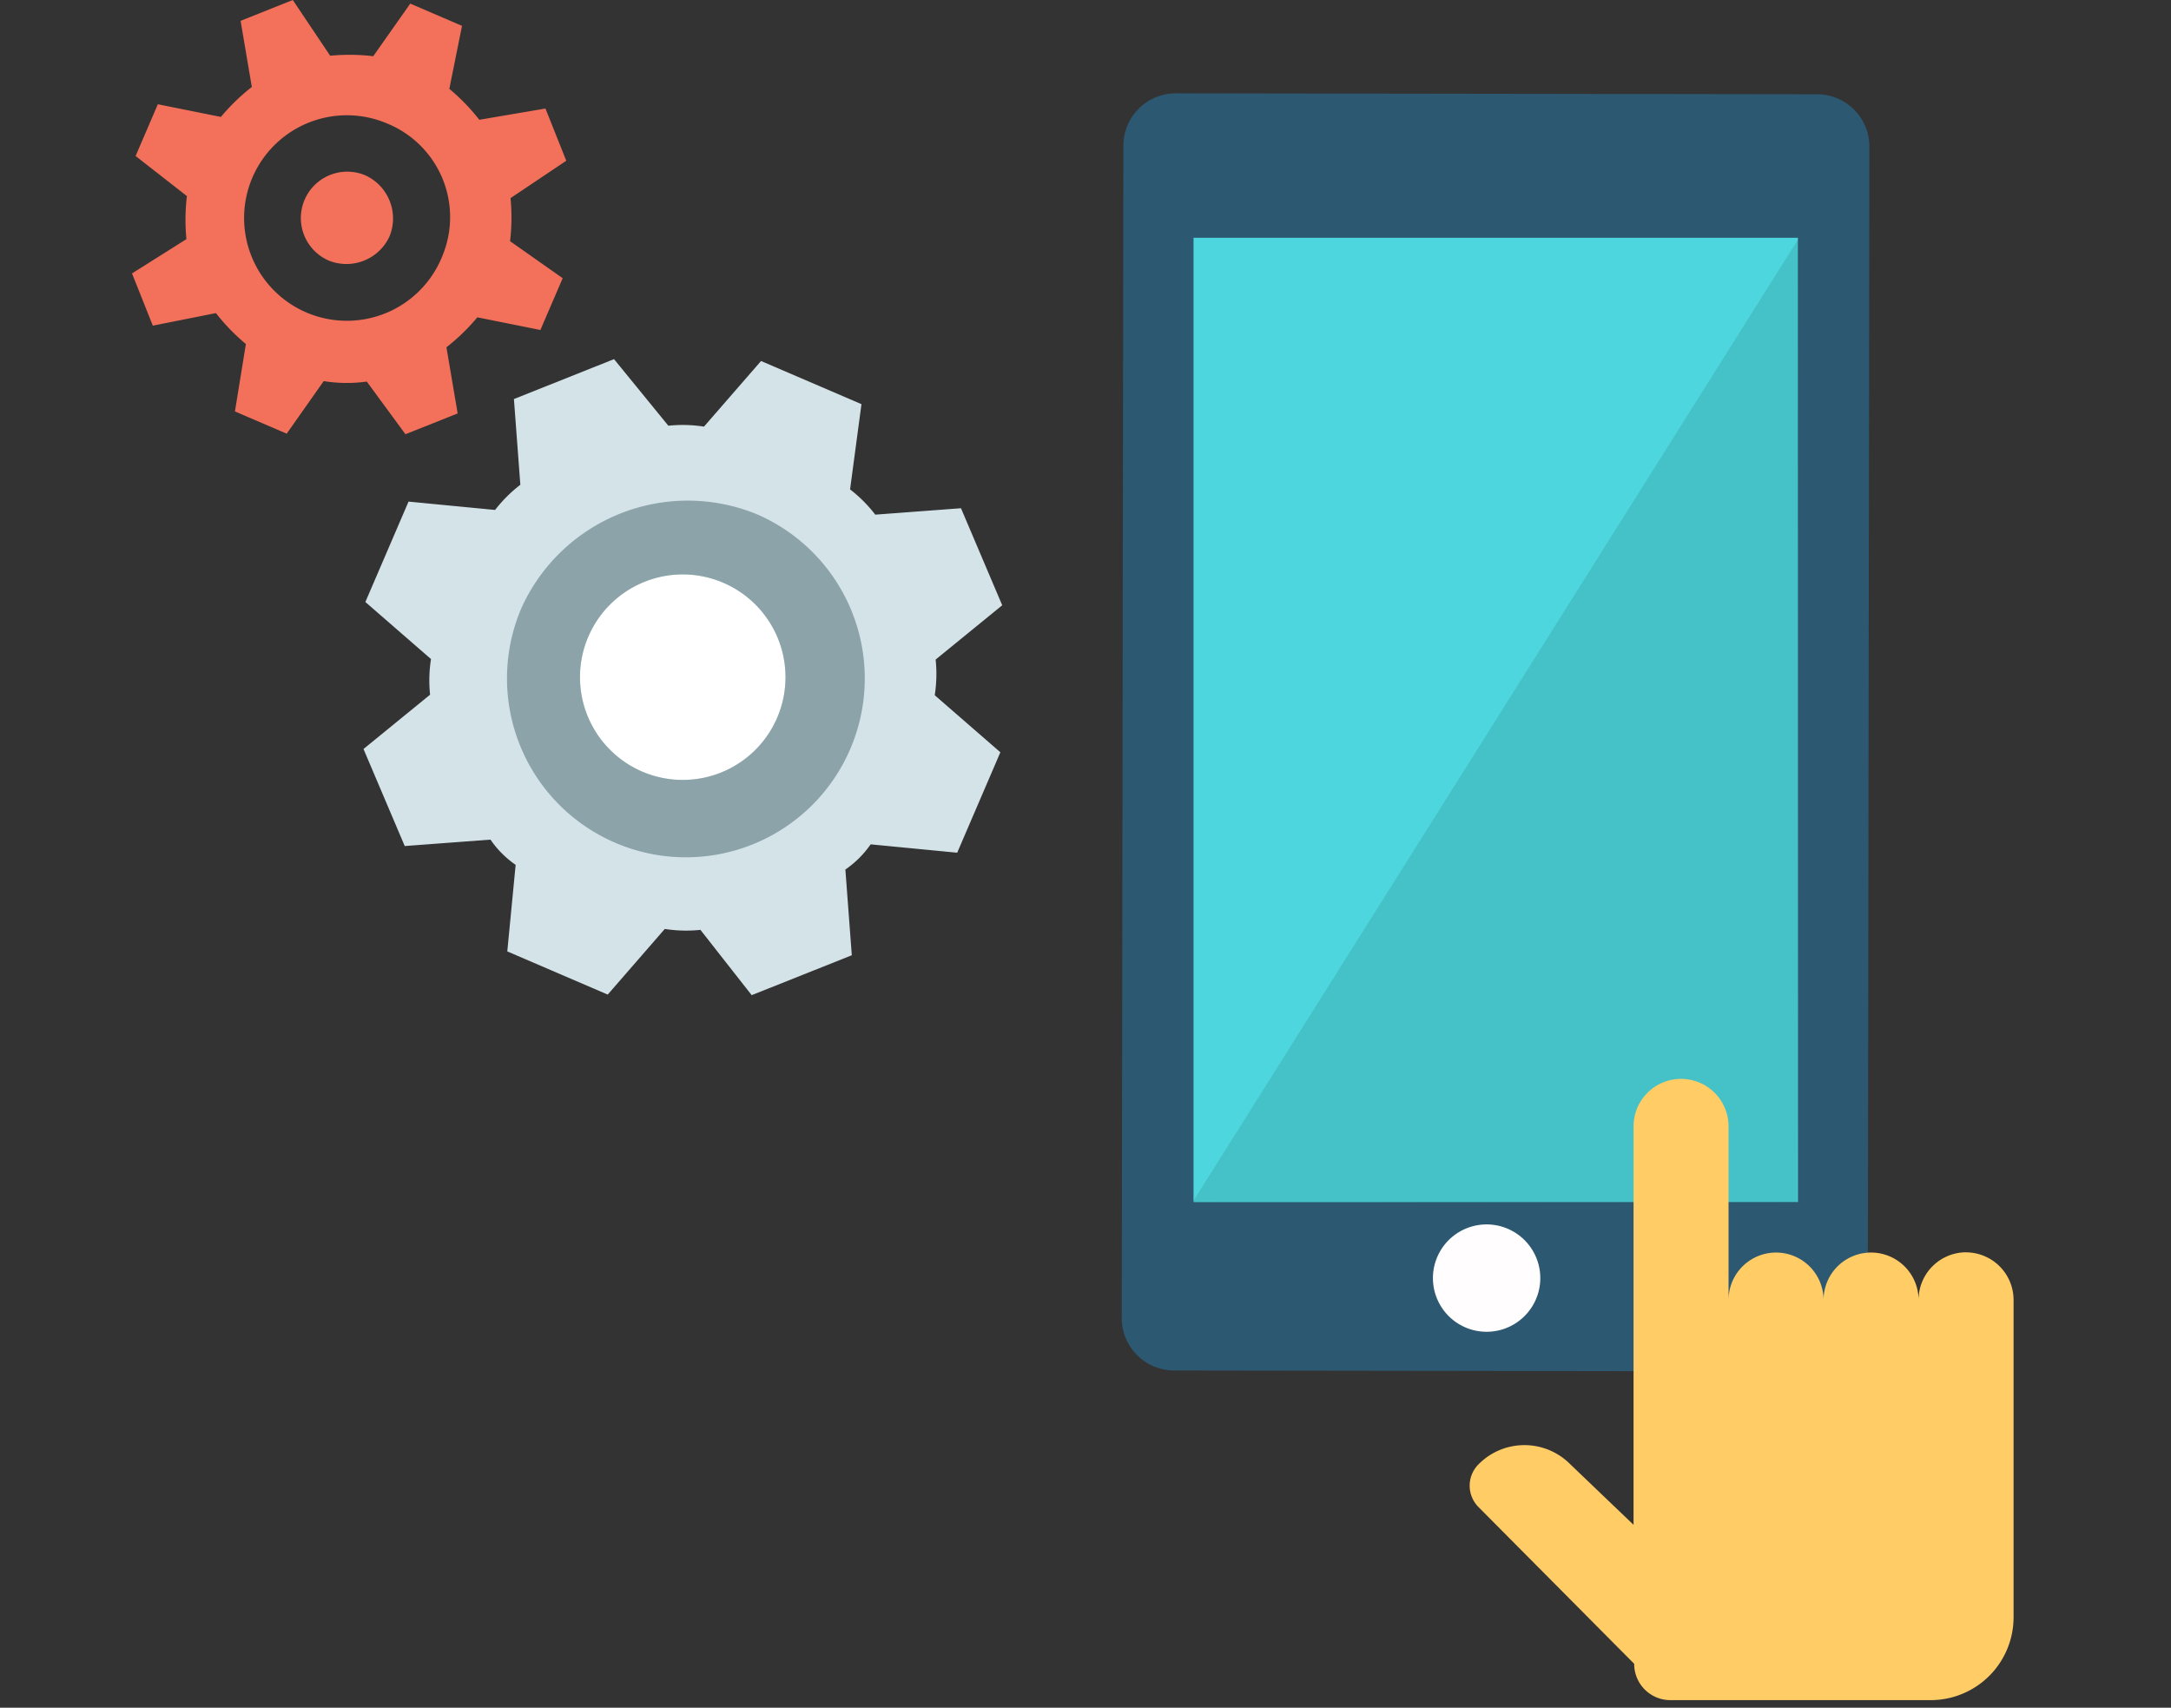 <svg xmlns="http://www.w3.org/2000/svg" width="150" height="118" viewBox="0 0 150 118">
  <rect x="0" y="0" width="150" height="118" fill="#333333" stroke="none"/>
  <g id="icon" transform="translate(-107 -2727)">
    <rect id="長方形_3310" data-name="長方形 3310" width="150" height="118" transform="translate(107 2727)" fill="none"/>
    <g id="グループ_1736" data-name="グループ 1736" transform="translate(-386.723 2248.023)">
      <g id="グループ_1633" data-name="グループ 1633" transform="translate(571.227 485.423)">
        <g id="parts_SP-2-2" data-name="parts SP-2-2">
          <g id="parts_SP-3-2" data-name="parts SP-3-2">
            <g id="グループ_327-2" data-name="グループ 327-2">
              <path id="パス_724-2" data-name="パス 724-2" d="M618.437,569.707a3.622,3.622,0,0,1-3.617,3.622l-44.325-.062a3.623,3.623,0,0,1-3.606-3.629l.113-81a3.617,3.617,0,0,1,3.613-3.621h0l44.325.063a3.617,3.617,0,0,1,3.606,3.628v0Z" transform="translate(-566.889 -485.014)" fill="#2c5871"/>
              <rect id="長方形_64-2" data-name="長方形 64-2" width="41.76" height="66.632" transform="translate(4.96 9.984)" fill="#4dd6de"/>
              <path id="パス_725-2" data-name="パス 725-2" d="M594.443,561.929a3.709,3.709,0,1,1,0-.009Z" transform="translate(-565.524 -480.056)" fill="#fffdfd"/>
              <path id="パス_726-2" data-name="パス 726-2" d="M613.356,494.4l-41.862,66.564,41.758.06Z" transform="translate(-566.577 -484.378)" opacity="0.1" style="isolation: isolate"/>
            </g>
          </g>
        </g>
      </g>
      <g id="parts_hand" data-name="parts hand" transform="translate(595.265 553.525)">
        <path id="パス_668" data-name="パス 668" d="M623.7,560.779a3.293,3.293,0,0,0-3.282,3.3h0a3.282,3.282,0,0,0-6.564,0v0a3.282,3.282,0,1,0-6.564,0v-12a3.282,3.282,0,1,0-6.564,0V579.61l-4.375-4.187a4.454,4.454,0,0,0-6.3-.029l-.029.029-.061.062a2.092,2.092,0,0,0,.054,2.9l10.755,10.828a2.5,2.5,0,0,0,2.452,2.511h18.05a5.729,5.729,0,0,0,5.711-5.748h0V564.083a3.294,3.294,0,0,0-3.282-3.3Z" transform="translate(-589.402 -548.796)" fill="#fc6"/>
      </g>
      <g id="グループ_322" data-name="グループ 322" transform="translate(502.844 478.977)">
        <g id="グループ_318" data-name="グループ 318" transform="translate(15.991 24.812)">
          <circle id="楕円形_11" data-name="楕円形 11" cx="9.076" cy="9.076" r="9.076" transform="translate(12.992 12.901)" fill="#fff"/>
          <g id="グループ_315" data-name="グループ 315">
            <g id="グループ_314" data-name="グループ 314">
              <g id="グループ_313" data-name="グループ 313">
                <path id="パス_712" data-name="パス 712" d="M552.23,505.33l-6.939-2.982-3.942,4.534a9.562,9.562,0,0,0-2.463-.063l-3.753-4.6-6.916,2.758.444,5.923a9.55,9.55,0,0,0-1.745,1.74l-5.98-.577L517.953,519l4.534,3.942a9.575,9.575,0,0,0-.063,2.464l-4.6,3.752,2.849,6.705,5.923-.444a6.842,6.842,0,0,0,1.74,1.745l-.577,5.98,6.939,2.983,3.942-4.535a9.564,9.564,0,0,0,2.464.063l3.541,4.512,6.917-2.758-.444-5.922a6.865,6.865,0,0,0,1.745-1.741l5.981.578,2.983-6.94-4.534-3.942a9.564,9.564,0,0,0,.062-2.464l4.6-3.752-2.849-6.705-5.922.444a9.549,9.549,0,0,0-1.741-1.745Zm-5.823,21.664a7.1,7.1,0,1,1-3.717-9.32A7.095,7.095,0,0,1,546.407,526.994Z" transform="translate(-517.821 -502.215)" fill="#d4e3e8"/>
              </g>
            </g>
          </g>
          <g id="グループ_317" data-name="グループ 317" transform="translate(9.914 9.778)">
            <g id="グループ_316" data-name="グループ 316">
              <path id="パス_713" data-name="パス 713" d="M528.114,518.781a12.36,12.36,0,1,0,16.237-6.475h0A12.608,12.608,0,0,0,528.114,518.781Zm17.664,7.593a7.1,7.1,0,1,1-3.717-9.32A7.1,7.1,0,0,1,545.778,526.373Z" transform="translate(-527.106 -511.373)" fill="#8ca3aa"/>
            </g>
          </g>
        </g>
        <g id="グループ_321" data-name="グループ 321">
          <path id="パス_714" data-name="パス 714" d="M525.645,480.764l-3.576-1.538-2.558,3.635a13.93,13.93,0,0,0-2.976-.033l-2.581-3.851-3.608,1.439.776,4.57a14.005,14.005,0,0,0-2.137,2.071l-4.356-.877-1.537,3.576,3.544,2.769a14.006,14.006,0,0,0-.033,2.976l-3.759,2.37,1.438,3.608,4.359-.867a13.956,13.956,0,0,0,2.071,2.137l-.757,4.658,3.576,1.536,2.558-3.633a9.932,9.932,0,0,0,2.976.033l2.671,3.639,3.608-1.438-.776-4.57a14.048,14.048,0,0,0,2.136-2.071l4.356.876L532.6,498.2l-3.635-2.558a13.926,13.926,0,0,0,.033-2.976l3.85-2.581-1.438-3.609-4.57.777a14,14,0,0,0-2.071-2.137Zm-1.431,16.078a7.1,7.1,0,1,1-3.717-9.321,6.986,6.986,0,0,1,3.8,9.119Q524.259,496.741,524.215,496.842ZM520.64,495.3a3.274,3.274,0,0,1-4.21,1.68,3.205,3.205,0,0,1,2.531-5.889A3.275,3.275,0,0,1,520.64,495.3Z" transform="translate(-502.844 -478.977)" fill="#f3705a"/>
        </g>
      </g>
    </g>
  </g>
</svg>
